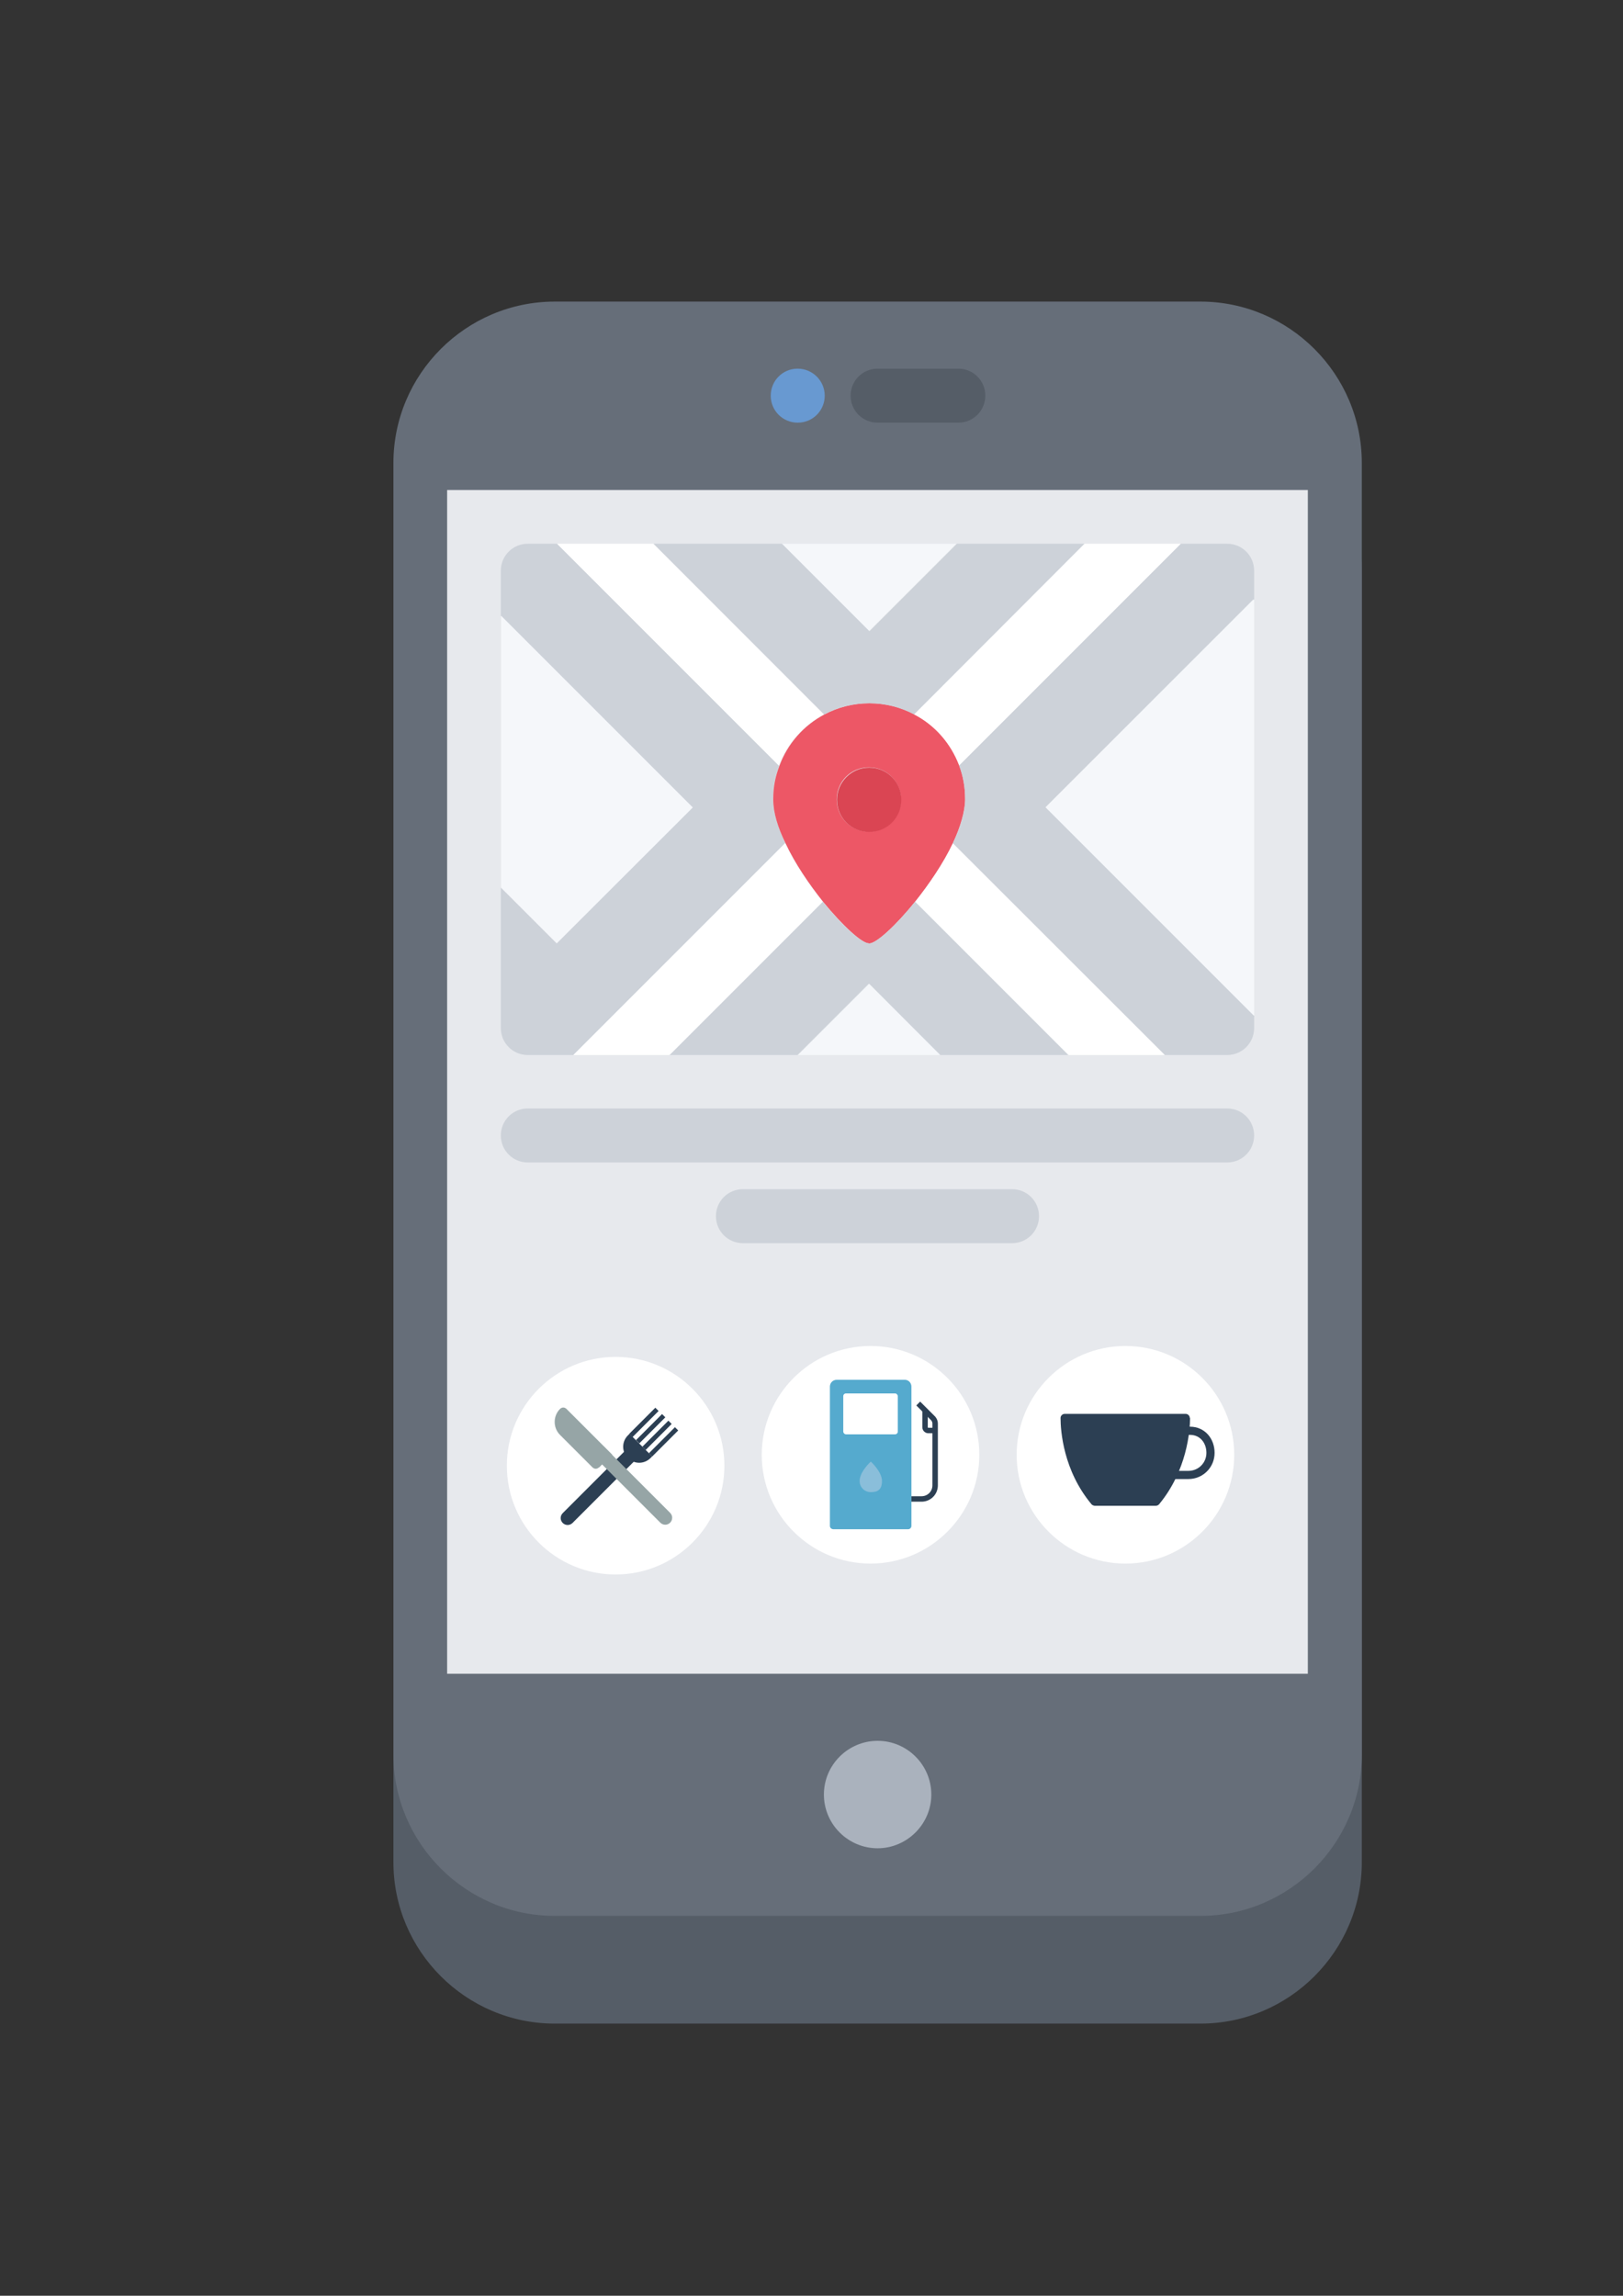 <svg xmlns="http://www.w3.org/2000/svg" xmlns:xlink="http://www.w3.org/1999/xlink" id="Layer_1" viewBox="0 0 595.3 841.9"><rect x="0" y="0" width="595.3" height="841.9" fill="#333333" stroke="none"/><defs><style>.cls-1,.cls-2,.cls-3,.cls-4{fill:none;}.cls-2{stroke-width:3px;}.cls-2,.cls-3{stroke:#2c3f53;stroke-miterlimit:10;}.cls-5{fill:#6899d1;}.cls-6{fill:#ed5766;}.cls-7{fill:#f5f7fa;}.cls-8{fill:#e7e9ed;}.cls-9{fill:#fff;}.cls-10{fill:#8abeda;}.cls-11{fill:#666e79;}.cls-12{fill:#cdd2d9;}.cls-13{fill:#aab2bd;}.cls-14{fill:#da4553;}.cls-15{fill:#96a5a6;}.cls-16{fill:#555d67;}.cls-17{fill:#55aace;}.cls-18{fill:#2c3f53;}.cls-3{stroke-width:2px;}.cls-4{clip-path:url(#clippath);}</style><clipPath id="clippath"><path class="cls-1" d="m450.2,199.4H193.6c-5.5,0-9.9,4.4-9.9,9.9v167.7c0,5.5,4.4,9.9,9.9,9.9h256.5c5.5,0,9.9-4.4,9.9-9.9v-167.7c0-5.5-4.4-9.9-9.9-9.9Z"></path></clipPath></defs><path class="cls-16" d="m499.5,682.9c0,32.6-26.6,59.2-59.2,59.2h-236.8c-32.6,0-59.2-26.6-59.2-59.2V209.3c0-32.6,26.6-59.2,59.2-59.2h236.8c32.6,0,59.2,26.6,59.2,59.2v473.6Z"></path><path class="cls-11" d="m499.5,643.4c0,32.6-26.6,59.2-59.2,59.2h-236.8c-32.6,0-59.2-26.6-59.2-59.2V169.8c0-32.6,26.6-59.2,59.2-59.2h236.8c32.6,0,59.2,26.6,59.2,59.2v473.6Z"></path><path class="cls-13" d="m321.9,638.4c10.9,0,19.7,8.9,19.7,19.7s-8.9,19.7-19.7,19.7-19.7-8.8-19.7-19.7,8.9-19.7,19.7-19.7Z"></path><path class="cls-5" d="m292.6,155c-5.5,0-9.9-4.4-9.9-9.9s4.4-9.9,9.8-9.9h.1c5.4,0,9.9,4.4,9.9,9.9s-4.4,9.9-9.9,9.9Z"></path><path class="cls-16" d="m351.5,155h-29.6c-5.5,0-9.9-4.4-9.9-9.9s4.4-9.9,9.9-9.9h29.6c5.5,0,9.9,4.4,9.9,9.9s-4.4,9.9-9.9,9.9Z"></path><rect class="cls-8" x="164" y="179.7" width="315.7" height="434.1"></rect><g class="cls-4"><path class="cls-12" d="m198.3,193.3l87.5,87.5c-1.5,3.9-2.3,8.1-2.3,12.4s1.8,10.3,4.5,16l-83.9,83.9h-20.4v-67.6l20.5,20.5,49.8-49.8-70.3-70.3v-32.6h14.5Z"></path><polygon class="cls-7" points="356.9 193.2 356.9 193.3 318.8 231.4 280.7 193.3 280.7 193.2 356.9 193.2"></polygon><path class="cls-6" d="m351.8,280.7c1.5,3.9,2.2,8.1,2.2,12.4s-1.8,10.4-4.5,16.1c-3.5,7.4-8.7,15-13.8,21.4-7.2,8.9-14.3,15.4-16.9,15.4s-9.7-6.5-16.9-15.3c-5.1-6.4-10.3-14-13.8-21.5-2.8-5.7-4.5-11.3-4.5-16s.8-8.5,2.3-12.4c3-8.1,8.9-14.8,16.5-18.8,4.9-2.6,10.5-4.1,16.5-4.1s11.6,1.5,16.5,4.1c7.6,4,13.5,10.7,16.5,18.7Zm-21.3,12.5c0-6.5-5.2-11.8-11.8-11.8s-11.8,5.2-11.8,11.8,5.3,11.8,11.8,11.8,11.8-5.3,11.8-11.8Z"></path><path class="cls-9" d="m233.6,193.3l68.6,68.7c-7.5,4-13.5,10.7-16.5,18.8l-87.5-87.5h0c0,0,35.3,0,35.3,0h0c0,0,0,0,0,0Z"></path><polygon class="cls-7" points="254.1 296.1 204.2 345.9 183.8 325.5 183.8 225.8 254.1 296.1"></polygon><path class="cls-12" d="m318.8,346c2.6,0,9.8-6.5,16.9-15.4l62.4,62.4h-47.1l-32.3-32.3-32.3,32.3h-47.1l62.4-62.4c7.2,8.9,14.3,15.3,16.9,15.3Z"></path><polygon class="cls-7" points="460 219.9 460 372.4 459.8 372.4 383.5 296.1 383.5 296 459.7 219.9 460 219.9"></polygon><path class="cls-9" d="m301.8,330.7l-62.4,62.4h-35.3l83.9-83.9c3.5,7.5,8.7,15.1,13.8,21.5Z"></path><polygon class="cls-7" points="351 393.1 286.5 393.1 318.8 360.8 351 393.1"></polygon><path class="cls-12" d="m383.5,296.1l76.3,76.3h.2v20.6h-26.6l-83.9-83.8h0c2.8-5.7,4.5-11.3,4.5-16.1s-.8-8.5-2.2-12.4l87.5-87.5h20.7v26.7h-.4l-76.1,76.1h0Z"></path><path class="cls-12" d="m404,193.2l-68.7,68.8c-4.9-2.6-10.5-4.1-16.5-4.1s-11.6,1.5-16.5,4.1l-68.6-68.6h0c0,0,47.1,0,47.1,0h0c0,0,38.1,38.1,38.1,38.1l38.1-38.1h0c0,0,47.1,0,47.1,0Z"></path><path class="cls-14" d="m318.8,281.5c6.5,0,11.8,5.2,11.8,11.8s-5.2,11.8-11.8,11.8-11.8-5.3-11.8-11.8,5.3-11.8,11.8-11.8Z"></path><path class="cls-9" d="m433.4,393.1h-35.3l-62.4-62.4c5.1-6.4,10.3-14,13.8-21.4h0l83.9,83.8Z"></path><path class="cls-9" d="m439.3,193.2l-87.5,87.5c-3.1-8.1-8.9-14.8-16.5-18.7l68.7-68.8h35.3Z"></path></g><path class="cls-12" d="m450.1,426.3H193.6c-5.5,0-9.9-4.4-9.9-9.9s4.4-9.9,9.9-9.9h256.5c5.5,0,9.9,4.4,9.9,9.9s-4.4,9.9-9.9,9.9Z"></path><path class="cls-12" d="m371.2,455.9h-98.7c-5.5,0-9.9-4.4-9.9-9.9s4.4-9.9,9.9-9.9h98.7c5.5,0,9.9,4.4,9.9,9.9s-4.4,9.9-9.9,9.9Z"></path><path class="cls-9" d="m319.3,573.4h0c-22,0-39.9-17.9-39.9-39.9h0c0-22,17.9-39.9,39.9-39.9h0c22,0,39.9,17.9,39.9,39.9h0c0,22-17.9,39.9-39.9,39.9Z"></path><path class="cls-17" d="m331.8,506h-24.9c-1.4,0-2.5,1.1-2.5,2.5v51.1c0,.7.6,1.2,1.3,1.2h27.4c.7,0,1.2-.6,1.2-1.2v-51.1c0-1.4-1.1-2.5-2.4-2.5Z"></path><rect class="cls-9" x="309.3" y="511" width="20" height="15" rx="1" ry="1"></rect><path class="cls-10" d="m319.4,536s4.1,3.7,4.1,7.1-1.8,4.1-4.1,4.1-4.1-1.8-4.1-4.1c0-3.4,4.1-7.1,4.1-7.1Z"></path><path class="cls-3" d="m334.3,549.7h3.7c2.8,0,5-2.2,5-5v-22.7c0-.7-.3-1.3-.7-1.8l-5.5-5.5"></path><path class="cls-3" d="m339.3,517.2v6.2c0,.7.6,1.2,1.2,1.2h2.5"></path><path class="cls-9" d="m412.8,573.4h0c-22,0-39.9-17.9-39.9-39.9h0c0-22,17.9-39.9,39.9-39.9h0c22,0,39.9,17.9,39.9,39.9h0c0,22-17.9,39.9-39.9,39.9Z"></path><path class="cls-2" d="m429.1,540.9h6.8c4.5,0,8.1-3.6,8.1-8.1s-3-8.1-7.5-8.1h-3.7"></path><path class="cls-18" d="m436.5,520c0,4.6-1.1,19.3-11.4,31.7-.3.3-.7.5-1.2.5h-22.3c-.4,0-.9-.2-1.2-.5-10.4-12.4-11.4-27-11.4-31.7,0-.8.7-1.5,1.5-1.5h44.4c.8,0,1.5.7,1.5,1.5Z"></path><path class="cls-9" d="m225.8,577.4h0c-22,0-39.9-17.9-39.9-39.9h0c0-22,17.9-39.9,39.9-39.9h0c22,0,39.9,17.9,39.9,39.9h0c0,22-17.9,39.9-39.9,39.9Z"></path><path class="cls-18" d="m234.4,534.1l-3.6-3.6-24.4,24.4c-1,1-1,2.6,0,3.6h0c1,1,2.6,1,3.6,0l24.4-24.4Z"></path><path class="cls-15" d="m217.8,534l3.6-3.6,24.4,24.4c1,1,1,2.6,0,3.6h0c-1,1-2.6,1-3.6,0l-24.4-24.4Z"></path><path class="cls-18" d="m230.9,525.8l8.3,8.3-.6.6c-2.3,2.3-6,2.3-8.3,0h0c-2.3-2.3-2.3-6,0-8.3l.6-.6Z"></path><rect class="cls-18" x="235.4" y="514.9" width="1.7" height="13.5" transform="translate(438 -14.3) rotate(45)"></rect><rect class="cls-18" x="237.8" y="517.2" width="1.7" height="13.5" transform="translate(440.4 -15.3) rotate(45)"></rect><rect class="cls-18" x="240.1" y="519.6" width="1.7" height="13.5" transform="translate(442.8 -16.2) rotate(45)"></rect><rect class="cls-18" x="242.5" y="522" width="1.7" height="13.5" transform="translate(445.2 -17.2) rotate(45)"></rect><path class="cls-15" d="m219.7,538.2l4.8-4.8-16.7-16.7c-.7-.7-1.7-.7-2.4,0h0c-2.6,2.6-2.6,6.9,0,9.5l11.9,11.9c.7.7,1.7.7,2.4,0Z"></path></svg>